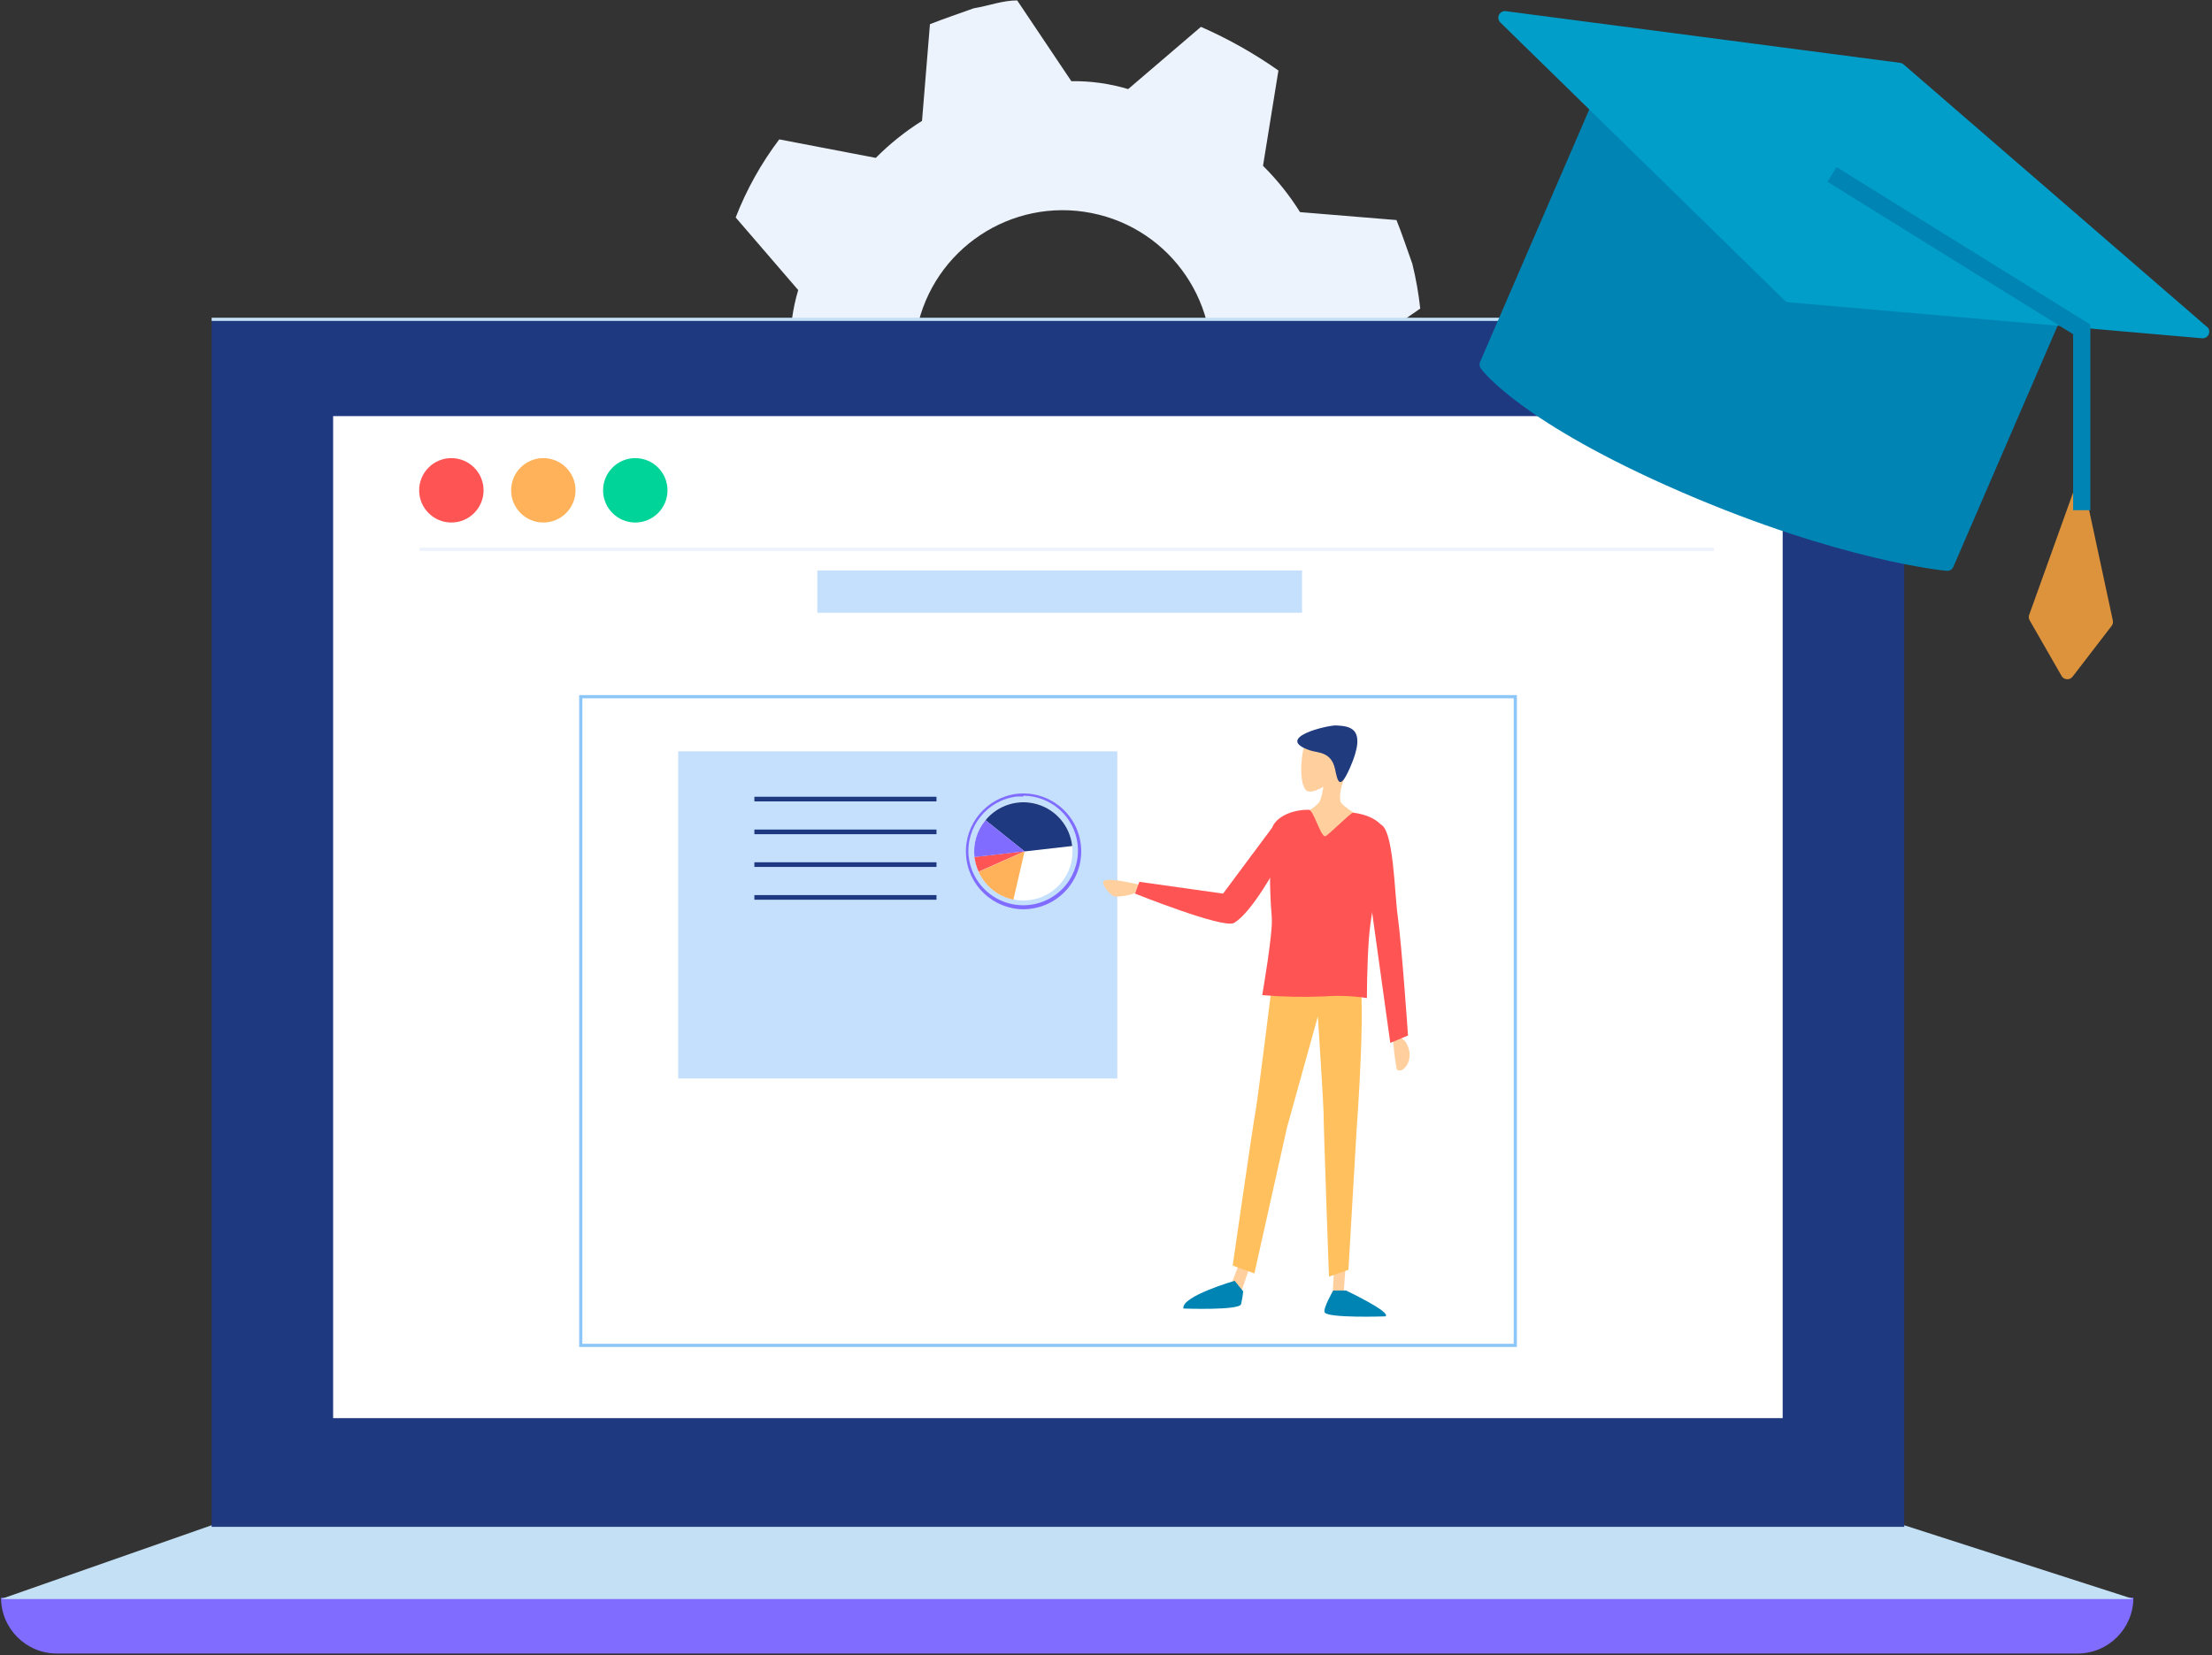 <?xml version="1.0" encoding="UTF-8"?>
<svg width="692px" height="518px" viewBox="0 0 692 518" version="1.1" xmlns="http://www.w3.org/2000/svg" xmlns:xlink="http://www.w3.org/1999/xlink">
    <rect x="0" y="0" width="692" height="518" fill="#333333" stroke="none"/>
    <!-- Generator: Sketch 52.2 (67145) - http://www.bohemiancoding.com/sketch -->
    <title>Group 46</title>
    <desc>Created with Sketch.</desc>
    <g id="Page-1" stroke="none" stroke-width="1" fill="none" fill-rule="evenodd">
        <g id="charidy-academy" transform="translate(-230, -3732)">
            <g id="Group-46" transform="translate(230, 3732)">
                <path d="M444.309,96.558 L419.095,113.963 C419.179,119.991 418.343,125.996 416.616,131.772 L436.039,154.566 C432.675,163.316 428.085,171.544 422.408,179.003 L392.237,173.21 C387.869,177.625 383.006,181.522 377.745,184.823 L375.266,215.053 C371.145,216.723 366.188,218.367 361.636,220.037 C357.253,221.619 352.637,222.457 347.978,222.516 L330.199,196.839 C324.184,196.855 318.197,196.012 312.42,194.334 L289.684,213.813 C281.162,210.093 273.039,205.516 265.44,200.153 L271.205,169.896 C266.808,165.525 262.931,160.661 259.649,155.401 L229.451,152.922 C227.808,148.773 226.138,143.789 224.495,139.235 C222.982,134.834 222.147,130.228 222.016,125.575 L247.23,108.574 C247.16,102.547 247.995,96.544 249.709,90.765 L230.152,68.052 C233.543,59.314 238.13,51.09 243.782,43.615 L273.98,49.407 C278.347,45.009 283.2,41.122 288.445,37.822 L290.924,7.565 C295.072,5.921 300.029,4.251 304.581,2.607 C309.538,1.772 313.659,0.128 318.212,0.128 L335.156,25.401 C341.174,25.315 347.17,26.151 352.935,27.88 L375.697,8.4 C384.212,12.137 392.334,16.713 399.942,22.06 L395.12,51.886 C399.524,56.257 403.411,61.121 406.703,66.381 L436.874,68.86 C438.544,73.009 440.187,77.967 441.83,82.547 C442.967,87.157 443.795,91.837 444.309,96.558 Z M378.176,121.022 C382.945,95.89 366.549,71.617 341.457,66.664 C316.366,61.71 291.978,77.932 286.843,102.992 C281.707,128.051 297.748,152.561 322.764,157.88 C348.204,162.816 372.89,146.396 378.176,121.022 Z" id="Shape" fill="#EDF3FC" fill-rule="nonzero"></path>
                <path d="M0.317,499.948 L667.409,499.948 C667.409,509.605 659.582,517.434 649.926,517.434 L17.799,517.434 C8.144,517.434 0.317,509.605 0.317,499.948 Z" id="Path" fill="#806CFF"></path>
                <rect id="Rectangle" fill="#1F3981" x="66.207" y="99.898" width="529.493" height="377.094"></rect>
                <rect id="Rectangle" fill="#FFFFFF" x="104.216" y="130.209" width="453.474" height="313.563"></rect>
                <ellipse id="Oval" fill="#FF5454" cx="141.202" cy="153.434" rx="10.075" ry="10.077"></ellipse>
                <ellipse id="Oval" fill="#FFB259" cx="169.972" cy="153.434" rx="10.075" ry="10.077"></ellipse>
                <ellipse id="Oval" fill="#00D499" cx="198.742" cy="153.434" rx="10.075" ry="10.077"></ellipse>
                <path d="M131.181,171.89 L536.167,171.89" id="Path" stroke="#EDF3FC"></path>
                <path d="M66.207,99.925 L595.727,99.925" id="Path" stroke="#C4E0F5"></path>
                <rect id="Rectangle" fill="#C5E0FD" transform="translate(331.506, 185.133) rotate(180) translate(-331.506, -185.133) " x="255.689" y="178.518" width="151.634" height="13.229"></rect>
                <polygon id="Path" fill="#C4E0F5" points="595.727 477.289 66.207 477.289 0.317 500.379 667.409 500.379"></polygon>
                <path d="M66.207,477.289 L595.727,477.289" id="Path" stroke="#213B7F"></path>
                <rect id="Rectangle" stroke="#8DC6F9" x="181.69" y="218.017" width="292.358" height="202.989"></rect>
                <rect id="Rectangle" fill="#C5E0FD" x="212.157" y="235.098" width="137.384" height="102.383"></rect>
                <path d="M426.718,256.222 C426.718,256.222 419.579,252.315 419.31,250.672 C418.394,244.798 424.536,236.796 423.943,234.506 C423.135,231.811 410.878,229.117 408.885,231.353 C407.269,233.266 405.922,244.663 408.589,247.277 C410.07,248.705 413.976,246.199 413.976,246.199 C413.819,247.789 413.438,249.349 412.845,250.833 C411.579,252.433 409.861,253.616 407.915,254.228 L414.38,273.088 L426.718,256.222 Z" id="Path" fill="#FFD09E"></path>
                <path d="M422.543,375.202 L420.334,404.839 C420.334,404.839 417.02,408.288 416.966,406.187 C416.832,398.104 419.66,372.131 418.987,373.262 L422.543,375.202 Z" id="Path" fill="#FFD09E"></path>
                <polygon id="Path" fill="#FFD09E" points="394.204 387.111 387.496 406.591 383.456 406.591 391.806 384.309"></polygon>
                <path d="M439.621,325.869 C443.339,331.447 438.49,336.647 436.928,334.518 C436.251,330.752 435.837,326.944 435.688,323.121 C437.14,323.817 438.469,324.745 439.621,325.869 Z" id="Path" fill="#FFD09E"></path>
                <path d="M431.702,257.919 C436.012,258.997 436.227,279.474 437.251,286.587 C438.544,295.882 440.483,324.037 440.483,324.037 L434.934,326.354 L428.334,278.881 C428.334,278.881 426.476,256.653 431.702,257.919 Z" id="Path" fill="#FF5454"></path>
                <path d="M424.536,303.695 C427.93,306.821 424.401,353.486 424.401,353.486 L421.842,397.349 L415.754,399.505 C415.754,399.505 414.057,352.543 414.057,347.936 C414.057,345.807 412.279,318.056 412.279,318.056 L402.609,352.866 L392.426,398.481 L385.638,396.029 C385.638,396.029 392.076,351.304 392.749,347.936 C393.423,344.568 398.137,306.417 398.137,306.417 C398.137,306.417 419.041,298.576 424.536,303.695 Z" id="Path" fill="#FFC05D"></path>
                <path d="M427.634,312.317 C423.178,311.639 418.66,311.468 414.165,311.805 C407.734,312.08 401.291,311.945 394.877,311.401 C394.877,311.401 398.272,291.867 397.867,287.152 C397.086,277.817 397.131,268.432 398.002,259.105 C398.514,256.841 402.447,253.393 409.424,253.393 C410.905,253.393 413.007,261.476 414.515,261.718 C415.242,261.718 422.597,254.228 423.297,254.309 C429.816,255.117 433.668,258.323 433.453,261.88 C432.995,270.178 429.142,281.602 428.227,293.942 C427.634,302.16 427.607,312.64 427.634,312.317 Z" id="Path" fill="#FF5454"></path>
                <path d="M421.088,403.842 C421.088,403.842 435.392,410.605 433.426,411.925 C433.426,411.925 415.027,412.572 414.38,410.605 C413.922,409.285 417.074,403.842 417.074,403.842 L421.088,403.842 Z" id="Path" fill="#0084B4"></path>
                <path d="M388.924,404.112 C388.781,405.462 388.556,406.803 388.251,408.126 C387.577,410.12 370.229,409.474 370.229,409.474 C369.421,405.648 386.257,400.798 386.257,400.798 L388.924,404.112 Z" id="Path" fill="#0084B4"></path>
                <path d="M356.437,276.86 C356.437,276.86 347.197,274.543 345.338,275.621 C344.315,276.24 346.847,279.932 348.733,280.578 C350.898,280.594 353.05,280.23 355.09,279.501 L356.437,276.86 Z" id="Path" fill="#FFD09E"></path>
                <path d="M417.64,240.622 C416.482,235.233 412.252,235.583 410.043,234.883 C397.948,230.949 415.62,226.8 418.125,227.016 C421.95,227.258 427.957,227.474 422.354,240.191 C418.987,247.896 418.421,244.232 417.64,240.622 Z" id="Path" fill="#213B7F"></path>
                <path d="M399.726,256.653 L382.621,279.635 L356.437,275.944 L355.09,279.635 C355.09,279.635 382.621,290.655 385.988,288.823 C391.645,285.724 399.888,270.232 399.888,270.232 L399.726,256.653 Z" id="Path" fill="#FF5454"></path>
                <rect id="Rectangle" fill="#1F3981" x="235.997" y="249.324" width="56.974" height="1.455"></rect>
                <rect id="Rectangle" fill="#1F3981" x="235.997" y="259.59" width="56.974" height="1.455"></rect>
                <rect id="Rectangle" fill="#1F3981" x="235.997" y="269.828" width="56.974" height="1.455"></rect>
                <rect id="Rectangle" fill="#1F3981" x="235.997" y="280.093" width="56.974" height="1.455"></rect>
                <ellipse id="Oval" fill="#FFFFFF" cx="320.151" cy="266.406" rx="15.382" ry="15.384"></ellipse>
                <path d="M306.144,272.819 L320.528,266.433 L317.027,281.521 C312.224,280.512 308.185,277.283 306.144,272.819 Z" id="Path" fill="#FFB259"></path>
                <path d="M304.851,268.158 L320.528,266.379 L306.144,272.765 C305.475,271.306 305.039,269.751 304.851,268.158 Z" id="Path" fill="#FF5454"></path>
                <path d="M320.124,284.539 C310.574,284.445 302.735,276.957 302.202,267.42 C301.668,257.882 308.624,249.567 318.104,248.408 C328.042,247.285 337.009,254.432 338.132,264.372 C339.256,274.312 332.11,283.281 322.172,284.404 C321.493,284.489 320.809,284.534 320.124,284.539 Z M320.124,249.244 C319.478,249.244 318.804,249.244 318.158,249.244 C308.806,250.329 302.068,258.738 303.046,268.104 C303.855,274.982 308.713,280.703 315.368,282.615 C322.023,284.528 329.176,282.259 333.513,276.86 C336.342,273.292 337.64,268.748 337.122,264.224 C336.127,255.577 328.826,249.039 320.124,249.001 L320.124,249.244 Z" id="Shape" fill="#806CFF" fill-rule="nonzero"></path>
                <path d="M308.299,256.653 C312.222,251.878 318.624,249.921 324.545,251.685 C330.467,253.45 334.754,258.592 335.425,264.736 L320.528,266.433 L308.299,256.653 Z" id="Path" fill="#1F3981"></path>
                <path d="M308.299,256.653 L320.528,266.406 L304.851,268.184 C304.38,264.031 305.626,259.866 308.299,256.653 Z" id="Path" fill="#806CFF"></path>
                <path d="M647.663,87.343 L503.437,24.943 C502.396,24.525 501.21,25 500.744,26.021 L463.03,113.262 C462.734,113.926 462.816,114.697 463.246,115.283 C463.731,115.983 475.772,132.203 525.877,153.919 C575.981,175.635 608.657,178.599 608.98,178.626 C609.875,178.712 610.724,178.211 611.082,177.387 L648.795,90.145 C649.034,89.625 649.049,89.03 648.834,88.5 C648.62,87.969 648.196,87.551 647.663,87.343 Z" id="Path" fill="#0084B4"></path>
                <path d="M690.306,102.189 L595.511,20.147 C595.196,19.885 594.813,19.717 594.407,19.662 L471.112,3.496 C470.219,3.368 469.345,3.833 468.951,4.645 C468.558,5.457 468.734,6.431 469.388,7.053 L558.283,93.998 C558.456,94.178 558.668,94.316 558.903,94.402 C559.104,94.505 559.324,94.569 559.549,94.591 L688.852,105.853 C689.762,105.948 690.627,105.436 690.981,104.591 C691.335,103.747 691.093,102.771 690.387,102.189 L690.306,102.189 Z" id="Path" fill="#009EC9"></path>
                <polygon id="Path" fill="#DD933C" points="636.78 193.121 650.438 155.078 658.923 194.603 646.747 210.473"></polygon>
                <path d="M646.613,212.547 C645.917,212.517 645.286,212.13 644.943,211.523 L634.976,194.145 C634.653,193.618 634.594,192.971 634.814,192.394 L648.472,154.35 C648.865,153.565 649.692,153.093 650.568,153.152 C651.444,153.21 652.2,153.789 652.485,154.62 L660.971,194.145 C661.108,194.747 660.97,195.379 660.594,195.869 L648.391,211.739 C647.973,212.292 647.304,212.596 646.613,212.547 Z M639.07,192.906 L646.99,206.727 L656.688,194.091 L649.899,162.649 L639.07,192.906 Z" id="Shape" fill="#DD933C" fill-rule="nonzero"></path>
                <polygon id="Path" fill="#0084B4" points="653.94 159.658 648.552 159.658 648.552 104.587 571.698 56.87 574.554 52.29 653.94 101.569"></polygon>
            </g>
        </g>
    </g>
</svg>